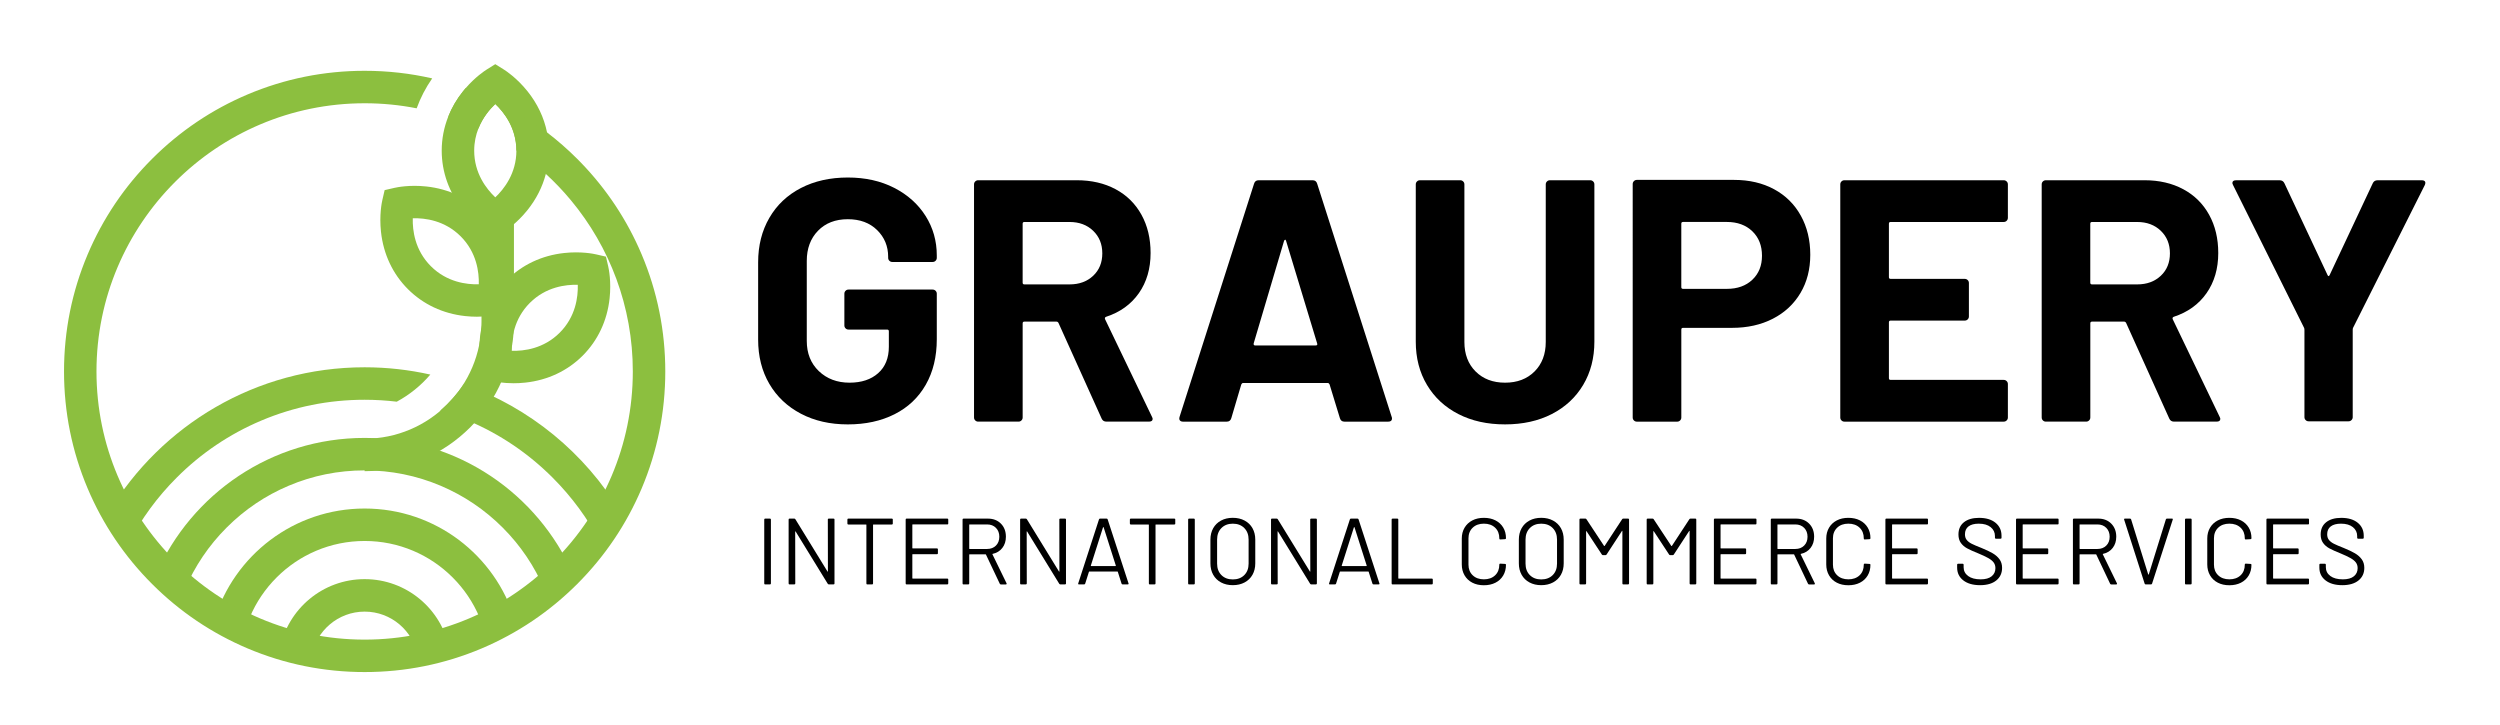 <?xml version="1.0" encoding="utf-8"?>
<!-- Generator: Adobe Illustrator 16.0.0, SVG Export Plug-In . SVG Version: 6.00 Build 0)  -->
<!DOCTYPE svg PUBLIC "-//W3C//DTD SVG 1.1//EN" "http://www.w3.org/Graphics/SVG/1.1/DTD/svg11.dtd">
<svg version="1.1" id="Layer_1" xmlns="http://www.w3.org/2000/svg" xmlns:xlink="http://www.w3.org/1999/xlink" x="0px" y="0px"
	 width="278px" height="80.667px" viewBox="0 0 278 80.667" enable-background="new 0 0 278 80.667" xml:space="preserve">
<g>
	<g>
		<g>
			<g>
				<path fill="#8CBF3F" d="M40.549,64.4c-4.662,0-8.547,3.322-9.419,7.729c1.146,0.346,2.32,0.629,3.516,0.848
					c0.49-2.816,2.95-4.965,5.904-4.965c2.954,0,5.414,2.148,5.903,4.965c1.196-0.219,2.369-0.502,3.516-0.848
					C49.096,67.723,45.21,64.4,40.549,64.4z"/>
			</g>
			<g>
				<path fill="#8CBF3F" d="M40.549,48.696c-10.365,0-19.273,6.231-23.186,15.154c0.9,0.907,1.854,1.762,2.855,2.56
					c0.107-0.285,0.219-0.57,0.337-0.852c1.093-2.584,2.661-4.906,4.651-6.896c1.991-1.992,4.313-3.559,6.897-4.65
					c2.667-1.129,5.509-1.705,8.445-1.705c2.937,0,5.779,0.576,8.445,1.705c2.584,1.093,4.907,2.66,6.897,4.65
					c1.991,1.99,3.558,4.312,4.651,6.896c0.119,0.281,0.231,0.564,0.338,0.852c1.001-0.798,1.955-1.652,2.855-2.56
					C59.822,54.929,50.914,48.696,40.549,48.696z"/>
			</g>
			<g>
				<path fill="#8CBF3F" d="M40.549,56.548c-7.872,0-14.525,5.211-16.702,12.371c1.053,0.629,2.145,1.199,3.271,1.707
					c0.172-0.687,0.397-1.358,0.673-2.012c0.699-1.65,1.702-3.134,2.968-4.4c1.266-1.266,2.75-2.271,4.4-2.969
					c1.692-0.715,3.507-1.088,5.389-1.088c1.882,0,3.697,0.373,5.389,1.088c1.65,0.698,3.134,1.703,4.4,2.969
					c1.267,1.268,2.27,2.75,2.968,4.4c0.276,0.652,0.501,1.325,0.674,2.012c1.126-0.508,2.217-1.078,3.271-1.707
					C55.074,61.759,48.42,56.548,40.549,56.548z"/>
			</g>
			<g>
				<path fill="#8CBF3F" d="M40.549,52.395v-3.61c7.165,0,12.993-5.828,12.993-12.993V22.438h3.609v13.354
					C57.151,44.946,49.703,52.395,40.549,52.395z"/>
			</g>
			<g>
				<path fill="#8CBF3F" d="M44.119,44.667c1.425-0.769,2.69-1.795,3.734-3.015c-2.351-0.528-4.794-0.81-7.305-0.81
					c-12.069,0-22.632,6.449-28.433,16.089c0.672,1.185,1.415,2.321,2.224,3.407c1.388-2.659,3.167-5.086,5.313-7.23
					c2.715-2.716,5.876-4.847,9.394-6.335c3.641-1.54,7.51-2.319,11.501-2.319C41.751,44.455,42.942,44.526,44.119,44.667z"/>
				<path fill="#8CBF3F" d="M51.582,42.726c-0.758,1.081-1.642,2.068-2.629,2.939c1.049,0.312,2.083,0.68,3.098,1.108
					c3.519,1.488,6.679,3.619,9.394,6.335c2.146,2.146,3.926,4.571,5.313,7.23c0.81-1.086,1.552-2.223,2.224-3.407
					C65.04,50.382,58.899,45.307,51.582,42.726z"/>
			</g>
			<path fill="#8CBF3F" d="M60.829,14.724c-0.332-1.646-1.07-3.205-2.18-4.587c-1.178-1.466-2.387-2.259-2.617-2.403l-0.957-0.598
				l-0.957,0.598c-0.212,0.133-1.257,0.818-2.342,2.073c-0.091,0.106-0.183,0.215-0.274,0.33c-0.708,0.879-1.263,1.831-1.658,2.831
				c-0.478,1.205-0.725,2.48-0.725,3.786c0,2.389,0.824,4.677,2.382,6.618c1.178,1.466,2.386,2.258,2.616,2.401l0.957,0.599
				l0.957-0.599c0.229-0.143,1.438-0.935,2.617-2.401c0.983-1.225,1.674-2.589,2.05-4.03c0.22-0.84,0.332-1.707,0.332-2.588
				C61.031,16.066,60.963,15.388,60.829,14.724z M57.422,16.753c0,2.524-1.37,4.268-2.346,5.192
				c-0.976-0.924-2.346-2.668-2.346-5.192c0-0.923,0.184-1.741,0.464-2.453c0.486-1.236,1.263-2.152,1.882-2.738
				c0.973,0.92,2.337,2.656,2.346,5.165V16.753z"/>
			<g>
				<path fill="#8CBF3F" d="M57.117,42.617c-1.197,0-2.04-0.177-2.238-0.223L53.78,42.14l-0.253-1.1
					c-0.061-0.264-0.355-1.679-0.151-3.547c0.27-2.474,1.305-4.675,2.995-6.364c1.689-1.689,3.889-2.725,6.363-2.994
					c1.871-0.205,3.285,0.09,3.549,0.151l1.099,0.253l0.254,1.099c0.061,0.265,0.355,1.679,0.151,3.549
					c-0.27,2.473-1.305,4.673-2.994,6.363s-3.89,2.724-6.363,2.995C57.958,42.597,57.518,42.617,57.117,42.617z M56.909,39.011
					c1.343,0.037,3.545-0.228,5.329-2.013c1.785-1.784,2.05-3.985,2.012-5.329c-1.343-0.037-3.545,0.227-5.33,2.012
					C57.137,35.466,56.872,37.668,56.909,39.011z"/>
			</g>
			<g>
				<path fill="#8CBF3F" d="M53.035,35.219c-0.401,0-0.841-0.021-1.311-0.072c-2.474-0.27-4.673-1.305-6.363-2.995
					s-2.725-3.889-2.994-6.363c-0.204-1.871,0.09-3.285,0.151-3.549l0.254-1.099l1.099-0.253c0.265-0.061,1.679-0.355,3.549-0.151
					c2.474,0.269,4.674,1.304,6.363,2.994c1.689,1.69,2.725,3.89,2.994,6.363c0.204,1.871-0.09,3.285-0.151,3.55l-0.254,1.099
					l-1.099,0.254C55.075,35.041,54.231,35.219,53.035,35.219z M45.901,24.271c-0.038,1.343,0.227,3.545,2.011,5.33
					c1.784,1.784,3.987,2.05,5.33,2.012c0.038-1.343-0.228-3.545-2.012-5.33C49.446,24.498,47.244,24.232,45.901,24.271z"/>
			</g>
			<path fill="#8CBF3F" d="M71.352,28.292c-1.612-3.811-3.89-7.25-6.773-10.229c-0.129-0.134-0.259-0.266-0.391-0.397
				c-1.06-1.061-2.182-2.042-3.358-2.942c-2.23-1.706-4.661-3.12-7.267-4.222c-0.59-0.249-1.185-0.481-1.785-0.695
				c-0.091,0.106-0.183,0.215-0.274,0.33c-0.708,0.879-1.263,1.831-1.658,2.831c1.149,0.377,2.267,0.823,3.348,1.333
				c0.486-1.236,1.263-2.152,1.882-2.738c0.973,0.92,2.337,2.656,2.346,5.165c1.153,0.794,2.248,1.667,3.277,2.614
				c0.997,0.914,1.931,1.896,2.795,2.937c4.292,5.167,6.875,11.8,6.875,19.027c0,16.443-13.377,29.82-29.821,29.82
				c-16.444,0-29.82-13.379-29.82-29.822s13.377-29.821,29.821-29.821c1.979,0,3.913,0.194,5.784,0.562
				c0.42-1.164,0.997-2.278,1.726-3.327c-2.445-0.562-4.956-0.845-7.51-0.845c-4.512,0-8.89,0.884-13.013,2.627
				c-3.981,1.685-7.556,4.095-10.625,7.165c-3.07,3.069-5.479,6.645-7.165,10.626c-1.743,4.122-2.627,8.5-2.627,13.011
				c0,4.513,0.884,8.891,2.627,13.014c1.685,3.98,4.095,7.557,7.165,10.625c3.069,3.07,6.644,5.479,10.625,7.165
				c4.123,1.743,8.5,2.627,13.013,2.627c4.513,0,8.89-0.884,13.013-2.627c3.98-1.687,7.555-4.095,10.625-7.165
				c3.07-3.068,5.48-6.645,7.165-10.625c1.743-4.123,2.627-8.501,2.627-13.014C73.979,36.791,73.095,32.414,71.352,28.292z"/>
		</g>
	</g>
	<g>
		<path d="M89.061,46.005c-1.508-0.793-2.678-1.897-3.509-3.316c-0.831-1.419-1.247-3.062-1.247-4.928v-8.59
			c0-1.866,0.416-3.514,1.247-4.946c0.831-1.432,2-2.538,3.509-3.317c1.509-0.779,3.247-1.169,5.215-1.169
			c1.943,0,3.663,0.383,5.158,1.15c1.496,0.767,2.658,1.809,3.49,3.125c0.831,1.316,1.246,2.78,1.246,4.39v0.269
			c0,0.128-0.045,0.236-0.134,0.325c-0.09,0.09-0.199,0.134-0.326,0.134h-4.487c-0.128,0-0.236-0.044-0.326-0.134
			c-0.09-0.089-0.134-0.197-0.134-0.325v-0.115c0-1.176-0.41-2.167-1.227-2.972c-0.819-0.806-1.905-1.209-3.26-1.209
			c-1.38,0-2.486,0.429-3.316,1.285c-0.832,0.856-1.247,1.976-1.247,3.355v8.896c0,1.381,0.447,2.5,1.342,3.356
			c0.895,0.855,2.033,1.285,3.413,1.285c1.329,0,2.391-0.352,3.183-1.057c0.792-0.702,1.189-1.68,1.189-2.934V36.84
			c0-0.128-0.064-0.192-0.192-0.192h-4.294c-0.128,0-0.237-0.044-0.326-0.134c-0.09-0.09-0.134-0.198-0.134-0.326V32.66
			c0-0.128,0.044-0.236,0.134-0.326c0.089-0.089,0.198-0.134,0.326-0.134h9.357c0.127,0,0.236,0.045,0.326,0.134
			c0.089,0.09,0.134,0.198,0.134,0.326v5.062c0,1.944-0.409,3.631-1.227,5.062c-0.818,1.432-1.975,2.523-3.471,3.278
			c-1.495,0.754-3.228,1.131-5.196,1.131C92.307,47.194,90.569,46.798,89.061,46.005z"/>
		<path d="M122.5,46.542l-4.793-10.624c-0.051-0.102-0.128-0.154-0.23-0.154h-3.566c-0.128,0-0.192,0.064-0.192,0.193v10.467
			c0,0.13-0.045,0.238-0.134,0.326c-0.089,0.09-0.198,0.135-0.326,0.135h-4.487c-0.128,0-0.236-0.045-0.326-0.135
			c-0.089-0.088-0.134-0.196-0.134-0.326V20.504c0-0.127,0.044-0.237,0.134-0.327c0.09-0.088,0.198-0.134,0.326-0.134h10.968
			c1.635,0,3.073,0.333,4.314,0.998c1.24,0.665,2.198,1.611,2.876,2.837c0.677,1.227,1.016,2.646,1.016,4.257
			c0,1.738-0.435,3.227-1.304,4.467c-0.87,1.24-2.084,2.115-3.643,2.626c-0.128,0.051-0.167,0.141-0.115,0.269l5.215,10.853
			c0.051,0.103,0.077,0.179,0.077,0.229c0,0.205-0.141,0.307-0.422,0.307h-4.717C122.78,46.887,122.602,46.772,122.5,46.542z
			 M113.718,24.875v6.558c0,0.128,0.064,0.192,0.192,0.192h5.023c1.074,0,1.949-0.319,2.627-0.958
			c0.677-0.639,1.016-1.47,1.016-2.492c0-1.022-0.339-1.86-1.016-2.512c-0.678-0.652-1.553-0.978-2.627-0.978h-5.023
			C113.782,24.684,113.718,24.748,113.718,24.875z"/>
		<path d="M148.997,46.503l-1.149-3.758c-0.053-0.102-0.115-0.154-0.191-0.154h-9.433c-0.077,0-0.141,0.054-0.192,0.154
			l-1.112,3.758c-0.077,0.256-0.243,0.384-0.499,0.384h-4.87c-0.153,0-0.269-0.044-0.345-0.134c-0.077-0.09-0.09-0.225-0.038-0.402
			l8.283-25.923c0.077-0.255,0.243-0.384,0.499-0.384h6.021c0.254,0,0.422,0.129,0.498,0.384l8.283,25.923
			c0.023,0.051,0.038,0.113,0.038,0.191c0,0.229-0.142,0.345-0.422,0.345h-4.871C149.24,46.887,149.074,46.759,148.997,46.503z
			 M139.564,38.413h6.75c0.152,0,0.203-0.077,0.152-0.23l-3.451-11.389c-0.026-0.102-0.064-0.147-0.115-0.134
			c-0.051,0.013-0.09,0.057-0.115,0.134l-3.375,11.389C139.385,38.335,139.436,38.413,139.564,38.413z"/>
		<path d="M162.168,46.042c-1.495-0.768-2.658-1.847-3.488-3.24c-0.832-1.393-1.246-2.996-1.246-4.811V20.504
			c0-0.127,0.045-0.237,0.135-0.327c0.089-0.088,0.197-0.134,0.326-0.134h4.484c0.129,0,0.236,0.046,0.326,0.134
			c0.089,0.09,0.135,0.199,0.135,0.327v17.524c0,1.355,0.415,2.449,1.246,3.279s1.923,1.247,3.278,1.247
			c1.354,0,2.448-0.417,3.278-1.247s1.246-1.924,1.246-3.279V20.504c0-0.127,0.045-0.237,0.135-0.327
			c0.09-0.088,0.197-0.134,0.326-0.134h4.486c0.127,0,0.234,0.046,0.326,0.134c0.089,0.09,0.134,0.199,0.134,0.327V37.99
			c0,1.815-0.416,3.419-1.246,4.812c-0.831,1.394-1.995,2.473-3.489,3.24c-1.496,0.767-3.229,1.15-5.196,1.15
			C165.396,47.194,163.665,46.811,162.168,46.042z"/>
		<path d="M197.275,21.041c1.279,0.689,2.27,1.667,2.973,2.934c0.703,1.265,1.055,2.716,1.055,4.352c0,1.611-0.363,3.03-1.093,4.257
			s-1.751,2.18-3.067,2.857c-1.316,0.678-2.832,1.016-4.543,1.016h-5.445c-0.129,0-0.192,0.064-0.192,0.191v9.779
			c0,0.129-0.045,0.236-0.134,0.326c-0.09,0.09-0.198,0.134-0.326,0.134h-4.486c-0.129,0-0.236-0.044-0.326-0.134
			s-0.135-0.197-0.135-0.326V20.466c0-0.127,0.045-0.236,0.135-0.326c0.09-0.089,0.197-0.135,0.326-0.135h10.813
			C194.516,20.005,195.998,20.351,197.275,21.041z M194.861,31.107c0.715-0.678,1.072-1.566,1.072-2.666
			c0-1.125-0.357-2.032-1.072-2.723c-0.717-0.69-1.663-1.036-2.838-1.036h-4.871c-0.127,0-0.191,0.064-0.191,0.191v7.057
			c0,0.128,0.064,0.191,0.191,0.191h4.871C193.198,32.123,194.145,31.785,194.861,31.107z"/>
		<path d="M223.141,24.55c-0.09,0.09-0.197,0.134-0.326,0.134h-12.578c-0.127,0-0.19,0.064-0.19,0.191v5.945
			c0,0.128,0.063,0.191,0.19,0.191h8.244c0.129,0,0.236,0.045,0.326,0.134c0.09,0.09,0.135,0.198,0.135,0.325v3.721
			c0,0.128-0.045,0.236-0.135,0.326c-0.09,0.09-0.197,0.134-0.326,0.134h-8.244c-0.127,0-0.19,0.064-0.19,0.191v6.212
			c0,0.129,0.063,0.191,0.19,0.191h12.578c0.129,0,0.236,0.045,0.326,0.135c0.09,0.091,0.135,0.197,0.135,0.326v3.719
			c0,0.13-0.045,0.238-0.135,0.326c-0.09,0.09-0.197,0.135-0.326,0.135h-17.717c-0.127,0-0.236-0.045-0.326-0.135
			c-0.09-0.088-0.133-0.196-0.133-0.326V20.504c0-0.127,0.043-0.237,0.133-0.327c0.09-0.088,0.199-0.134,0.326-0.134h17.717
			c0.129,0,0.236,0.046,0.326,0.134c0.09,0.09,0.135,0.199,0.135,0.327v3.72C223.275,24.352,223.23,24.461,223.141,24.55z"/>
		<path d="M241.221,46.542l-4.793-10.624c-0.053-0.102-0.128-0.154-0.229-0.154h-3.566c-0.128,0-0.19,0.064-0.19,0.193v10.467
			c0,0.13-0.045,0.238-0.135,0.326c-0.09,0.09-0.199,0.135-0.326,0.135h-4.486c-0.128,0-0.235-0.045-0.326-0.135
			c-0.09-0.088-0.134-0.196-0.134-0.326V20.504c0-0.127,0.044-0.237,0.134-0.327c0.091-0.088,0.198-0.134,0.326-0.134h10.968
			c1.636,0,3.073,0.333,4.313,0.998s2.199,1.611,2.875,2.837c0.679,1.227,1.018,2.646,1.018,4.257c0,1.738-0.436,3.227-1.304,4.467
			c-0.869,1.24-2.084,2.115-3.644,2.626c-0.128,0.051-0.166,0.141-0.115,0.269l5.217,10.853c0.05,0.103,0.076,0.179,0.076,0.229
			c0,0.205-0.143,0.307-0.422,0.307h-4.718C241.502,46.887,241.323,46.772,241.221,46.542z M232.439,24.875v6.558
			c0,0.128,0.063,0.192,0.191,0.192h5.023c1.074,0,1.949-0.319,2.627-0.958s1.016-1.47,1.016-2.492c0-1.022-0.338-1.86-1.016-2.512
			c-0.678-0.652-1.553-0.978-2.627-0.978h-5.023C232.503,24.684,232.439,24.748,232.439,24.875z"/>
		<path d="M256.389,46.714c-0.09-0.09-0.135-0.197-0.135-0.325v-9.702c0-0.103-0.014-0.179-0.039-0.23l-7.898-15.875
			c-0.051-0.103-0.076-0.179-0.076-0.23c0-0.204,0.14-0.307,0.421-0.307h4.832c0.256,0,0.435,0.115,0.538,0.345l4.793,10.201
			c0.076,0.153,0.152,0.153,0.229,0l4.793-10.201c0.104-0.23,0.281-0.345,0.537-0.345h4.908c0.18,0,0.301,0.046,0.363,0.134
			c0.064,0.09,0.06,0.225-0.019,0.403l-7.977,15.875c-0.025,0.051-0.037,0.127-0.037,0.23v9.702c0,0.128-0.046,0.235-0.136,0.325
			s-0.198,0.135-0.325,0.135h-4.449C256.585,46.849,256.479,46.804,256.389,46.714z"/>
	</g>
</g>
<g>
	<path d="M84.984,64.882v-7.11c0-0.069,0.035-0.104,0.104-0.104h0.533c0.07,0,0.104,0.035,0.104,0.104v7.11
		c0,0.069-0.035,0.104-0.104,0.104h-0.533C85.019,64.987,84.984,64.952,84.984,64.882z"/>
	<path d="M92.157,57.667h0.533c0.07,0,0.105,0.035,0.105,0.104v7.11c0,0.069-0.035,0.104-0.105,0.104h-0.522
		c-0.049,0-0.091-0.024-0.125-0.073l-3.566-5.804c-0.007-0.021-0.018-0.029-0.031-0.025c-0.014,0.003-0.021,0.016-0.021,0.036
		l0.01,5.762c0,0.069-0.035,0.104-0.104,0.104h-0.533c-0.07,0-0.104-0.035-0.104-0.104v-7.11c0-0.069,0.035-0.104,0.104-0.104h0.523
		c0.049,0,0.09,0.024,0.125,0.073l3.565,5.803c0.007,0.021,0.018,0.03,0.032,0.026c0.014-0.003,0.021-0.016,0.021-0.036l-0.01-5.762
		C92.052,57.703,92.087,57.667,92.157,57.667z"/>
	<path d="M99.278,57.772v0.449c0,0.07-0.035,0.104-0.104,0.104h-2.049c-0.028,0-0.042,0.015-0.042,0.042v6.515
		c0,0.069-0.035,0.104-0.104,0.104h-0.533c-0.07,0-0.104-0.035-0.104-0.104v-6.515c0-0.027-0.014-0.042-0.042-0.042h-1.966
		c-0.07,0-0.104-0.034-0.104-0.104v-0.449c0-0.069,0.035-0.104,0.104-0.104h4.841C99.243,57.667,99.278,57.703,99.278,57.772z"/>
	<path d="M105.342,58.316h-3.848c-0.028,0-0.042,0.014-0.042,0.041v2.583c0,0.028,0.014,0.042,0.042,0.042h2.698
		c0.07,0,0.104,0.035,0.104,0.104v0.439c0,0.069-0.035,0.104-0.104,0.104h-2.698c-0.028,0-0.042,0.014-0.042,0.042v2.624
		c0,0.028,0.014,0.042,0.042,0.042h3.848c0.069,0,0.104,0.035,0.104,0.104v0.439c0,0.069-0.035,0.104-0.104,0.104h-4.528
		c-0.07,0-0.104-0.035-0.104-0.104v-7.11c0-0.069,0.035-0.104,0.104-0.104h4.528c0.069,0,0.104,0.035,0.104,0.104v0.439
		C105.447,58.281,105.412,58.316,105.342,58.316z"/>
	<path d="M111.177,64.914l-1.537-3.241c-0.007-0.021-0.021-0.031-0.042-0.031h-1.778c-0.028,0-0.042,0.014-0.042,0.041v3.2
		c0,0.069-0.035,0.104-0.104,0.104h-0.533c-0.07,0-0.104-0.035-0.104-0.104v-7.11c0-0.069,0.035-0.104,0.104-0.104h2.708
		c0.599,0,1.083,0.187,1.453,0.56s0.554,0.858,0.554,1.458c0,0.488-0.132,0.903-0.397,1.244c-0.265,0.342-0.624,0.562-1.077,0.659
		c-0.028,0.014-0.035,0.031-0.021,0.053l1.568,3.221c0.007,0.014,0.011,0.031,0.011,0.052c0,0.049-0.028,0.073-0.084,0.073h-0.554
		C111.24,64.987,111.198,64.962,111.177,64.914z M107.778,58.357v2.646c0,0.028,0.014,0.042,0.042,0.042h1.945
		c0.404,0,0.732-0.125,0.983-0.376s0.376-0.579,0.376-0.983s-0.125-0.733-0.376-0.988c-0.251-0.254-0.579-0.381-0.983-0.381h-1.945
		C107.792,58.316,107.778,58.33,107.778,58.357z"/>
	<path d="M117.9,57.667h0.533c0.07,0,0.105,0.035,0.105,0.104v7.11c0,0.069-0.035,0.104-0.105,0.104h-0.522
		c-0.049,0-0.091-0.024-0.125-0.073l-3.566-5.804c-0.007-0.021-0.018-0.029-0.031-0.025c-0.014,0.003-0.021,0.016-0.021,0.036
		l0.01,5.762c0,0.069-0.035,0.104-0.104,0.104h-0.533c-0.07,0-0.104-0.035-0.104-0.104v-7.11c0-0.069,0.035-0.104,0.104-0.104h0.523
		c0.049,0,0.09,0.024,0.125,0.073l3.565,5.803c0.007,0.021,0.018,0.03,0.032,0.026c0.014-0.003,0.021-0.016,0.021-0.036l-0.01-5.762
		C117.796,57.703,117.831,57.667,117.9,57.667z"/>
	<path d="M124.718,64.903l-0.418-1.317c-0.007-0.021-0.021-0.031-0.042-0.031h-3.126c-0.021,0-0.035,0.011-0.042,0.031l-0.418,1.317
		c-0.021,0.057-0.063,0.084-0.125,0.084h-0.565c-0.077,0-0.104-0.038-0.083-0.115l2.311-7.121c0.021-0.056,0.062-0.083,0.125-0.083
		h0.711c0.062,0,0.104,0.027,0.125,0.083l2.321,7.121l0.01,0.042c0,0.049-0.031,0.073-0.094,0.073h-0.565
		C124.781,64.987,124.739,64.959,124.718,64.903z M121.304,62.932c0.011,0.011,0.022,0.016,0.037,0.016h2.698
		c0.014,0,0.026-0.005,0.037-0.016c0.011-0.011,0.012-0.022,0.005-0.036l-1.359-4.267c-0.007-0.014-0.018-0.021-0.031-0.021
		c-0.014,0-0.024,0.008-0.032,0.021l-1.359,4.267C121.292,62.91,121.294,62.921,121.304,62.932z"/>
	<path d="M130.689,57.772v0.449c0,0.07-0.035,0.104-0.104,0.104h-2.049c-0.028,0-0.042,0.015-0.042,0.042v6.515
		c0,0.069-0.035,0.104-0.104,0.104h-0.533c-0.07,0-0.104-0.035-0.104-0.104v-6.515c0-0.027-0.014-0.042-0.042-0.042h-1.966
		c-0.07,0-0.104-0.034-0.104-0.104v-0.449c0-0.069,0.035-0.104,0.104-0.104h4.841C130.654,57.667,130.689,57.703,130.689,57.772z"/>
	<path d="M132.121,64.882v-7.11c0-0.069,0.035-0.104,0.104-0.104h0.533c0.07,0,0.104,0.035,0.104,0.104v7.11
		c0,0.069-0.035,0.104-0.104,0.104h-0.533C132.156,64.987,132.121,64.952,132.121,64.882z"/>
	<path d="M135.781,64.767c-0.376-0.202-0.667-0.486-0.873-0.853c-0.206-0.365-0.309-0.789-0.309-1.27v-2.636
		c0-0.48,0.103-0.904,0.309-1.271c0.206-0.365,0.497-0.649,0.873-0.852s0.812-0.304,1.307-0.304c0.495,0,0.932,0.102,1.312,0.304
		s0.673,0.486,0.878,0.852c0.206,0.366,0.309,0.79,0.309,1.271v2.636c0,0.48-0.104,0.904-0.309,1.27
		c-0.206,0.366-0.499,0.65-0.878,0.853s-0.817,0.304-1.312,0.304C136.593,65.071,136.158,64.969,135.781,64.767z M138.364,63.952
		c0.321-0.32,0.481-0.746,0.481-1.275V60c0-0.53-0.16-0.957-0.481-1.281s-0.746-0.486-1.275-0.486c-0.523,0-0.945,0.162-1.266,0.486
		c-0.32,0.324-0.481,0.751-0.481,1.281v2.677c0,0.529,0.161,0.955,0.481,1.275c0.321,0.32,0.743,0.481,1.266,0.481
		C137.618,64.433,138.043,64.272,138.364,63.952z"/>
	<path d="M145.8,57.667h0.533c0.068,0,0.104,0.035,0.104,0.104v7.11c0,0.069-0.035,0.104-0.104,0.104h-0.523
		c-0.049,0-0.092-0.024-0.125-0.073l-3.566-5.804c-0.008-0.021-0.018-0.029-0.031-0.025c-0.014,0.003-0.021,0.016-0.021,0.036
		l0.012,5.762c0,0.069-0.035,0.104-0.105,0.104h-0.533c-0.07,0-0.104-0.035-0.104-0.104v-7.11c0-0.069,0.034-0.104,0.104-0.104
		h0.523c0.049,0,0.09,0.024,0.125,0.073l3.566,5.803c0.006,0.021,0.016,0.03,0.031,0.026c0.014-0.003,0.02-0.016,0.02-0.036
		l-0.01-5.762C145.694,57.703,145.729,57.667,145.8,57.667z"/>
	<path d="M152.617,64.903l-0.419-1.317c-0.007-0.021-0.021-0.031-0.042-0.031h-3.126c-0.021,0-0.035,0.011-0.042,0.031l-0.418,1.317
		c-0.021,0.057-0.062,0.084-0.126,0.084h-0.564c-0.077,0-0.104-0.038-0.084-0.115l2.312-7.121c0.021-0.056,0.062-0.083,0.125-0.083
		h0.711c0.063,0,0.104,0.027,0.126,0.083l2.321,7.121l0.011,0.042c0,0.049-0.031,0.073-0.095,0.073h-0.564
		C152.68,64.987,152.638,64.959,152.617,64.903z M149.203,62.932c0.01,0.011,0.022,0.016,0.036,0.016h2.698
		c0.014,0,0.025-0.005,0.036-0.016s0.012-0.022,0.005-0.036l-1.359-4.267c-0.007-0.014-0.017-0.021-0.031-0.021
		c-0.014,0-0.024,0.008-0.031,0.021l-1.359,4.267C149.19,62.91,149.192,62.921,149.203,62.932z"/>
	<path d="M154.75,64.882v-7.11c0-0.069,0.034-0.104,0.104-0.104h0.533c0.069,0,0.104,0.035,0.104,0.104v6.524
		c0,0.028,0.014,0.042,0.042,0.042h3.69c0.07,0,0.104,0.035,0.104,0.104v0.439c0,0.069-0.034,0.104-0.104,0.104h-4.37
		C154.784,64.987,154.75,64.952,154.75,64.882z"/>
	<path d="M163.721,64.793c-0.369-0.191-0.657-0.464-0.862-0.815c-0.206-0.353-0.309-0.759-0.309-1.219v-2.875
		c0-0.453,0.103-0.854,0.309-1.203c0.205-0.348,0.493-0.618,0.862-0.81c0.369-0.192,0.798-0.288,1.286-0.288
		s0.917,0.094,1.286,0.282s0.657,0.453,0.863,0.795c0.205,0.342,0.308,0.735,0.308,1.182c0,0.035-0.01,0.062-0.031,0.084
		c-0.021,0.021-0.045,0.031-0.073,0.031l-0.533,0.031c-0.069,0-0.104-0.031-0.104-0.095v-0.031c0-0.494-0.156-0.89-0.471-1.187
		c-0.313-0.296-0.729-0.444-1.244-0.444s-0.931,0.15-1.244,0.449c-0.313,0.3-0.471,0.694-0.471,1.182v2.928
		c0,0.488,0.157,0.883,0.471,1.182c0.313,0.3,0.729,0.45,1.244,0.45s0.931-0.148,1.244-0.444c0.314-0.297,0.471-0.692,0.471-1.188
		V62.77c0-0.062,0.035-0.094,0.104-0.094l0.533,0.031c0.07,0,0.104,0.031,0.104,0.094c0,0.453-0.103,0.853-0.308,1.197
		c-0.206,0.345-0.494,0.612-0.863,0.8c-0.369,0.188-0.798,0.282-1.286,0.282S164.09,64.985,163.721,64.793z"/>
	<path d="M170.078,64.767c-0.377-0.202-0.668-0.486-0.873-0.853c-0.206-0.365-0.309-0.789-0.309-1.27v-2.636
		c0-0.48,0.103-0.904,0.309-1.271c0.205-0.365,0.496-0.649,0.873-0.852c0.376-0.202,0.812-0.304,1.307-0.304
		s0.933,0.102,1.312,0.304s0.673,0.486,0.879,0.852c0.205,0.366,0.308,0.79,0.308,1.271v2.636c0,0.48-0.103,0.904-0.308,1.27
		c-0.206,0.366-0.499,0.65-0.879,0.853s-0.817,0.304-1.312,0.304S170.454,64.969,170.078,64.767z M172.661,63.952
		c0.32-0.32,0.48-0.746,0.48-1.275V60c0-0.53-0.16-0.957-0.48-1.281c-0.321-0.324-0.746-0.486-1.276-0.486
		c-0.522,0-0.944,0.162-1.265,0.486c-0.321,0.324-0.481,0.751-0.481,1.281v2.677c0,0.529,0.16,0.955,0.481,1.275
		c0.32,0.32,0.742,0.481,1.265,0.481C171.915,64.433,172.34,64.272,172.661,63.952z"/>
	<path d="M180.503,57.667h0.544c0.069,0,0.104,0.035,0.104,0.104v7.11c0,0.069-0.035,0.104-0.104,0.104h-0.533
		c-0.07,0-0.104-0.035-0.104-0.104v-5.813c0-0.021-0.007-0.035-0.021-0.042c-0.014-0.007-0.024,0-0.031,0.021l-1.704,2.614
		c-0.035,0.049-0.077,0.073-0.126,0.073h-0.271c-0.049,0-0.091-0.021-0.125-0.062l-1.705-2.594
		c-0.007-0.021-0.018-0.027-0.031-0.021s-0.021,0.021-0.021,0.042v5.782c0,0.069-0.035,0.104-0.104,0.104h-0.533
		c-0.07,0-0.104-0.035-0.104-0.104v-7.11c0-0.069,0.034-0.104,0.104-0.104h0.543c0.056,0,0.098,0.021,0.126,0.062l1.966,2.98
		c0.007,0.007,0.018,0.01,0.031,0.01s0.024-0.003,0.031-0.01l1.945-2.97C180.412,57.692,180.454,57.667,180.503,57.667z"/>
	<path d="M187.979,57.667h0.544c0.069,0,0.104,0.035,0.104,0.104v7.11c0,0.069-0.035,0.104-0.104,0.104h-0.533
		c-0.07,0-0.104-0.035-0.104-0.104v-5.813c0-0.021-0.007-0.035-0.021-0.042c-0.014-0.007-0.024,0-0.031,0.021l-1.704,2.614
		c-0.035,0.049-0.077,0.073-0.126,0.073h-0.271c-0.049,0-0.091-0.021-0.125-0.062l-1.705-2.594
		c-0.007-0.021-0.018-0.027-0.031-0.021s-0.021,0.021-0.021,0.042v5.782c0,0.069-0.035,0.104-0.104,0.104h-0.533
		c-0.07,0-0.104-0.035-0.104-0.104v-7.11c0-0.069,0.034-0.104,0.104-0.104h0.543c0.056,0,0.098,0.021,0.126,0.062l1.966,2.98
		c0.007,0.007,0.018,0.01,0.031,0.01s0.024-0.003,0.031-0.01l1.945-2.97C187.889,57.692,187.931,57.667,187.979,57.667z"/>
	<path d="M195.216,58.316h-3.848c-0.028,0-0.042,0.014-0.042,0.041v2.583c0,0.028,0.014,0.042,0.042,0.042h2.697
		c0.069,0,0.104,0.035,0.104,0.104v0.439c0,0.069-0.035,0.104-0.104,0.104h-2.697c-0.028,0-0.042,0.014-0.042,0.042v2.624
		c0,0.028,0.014,0.042,0.042,0.042h3.848c0.069,0,0.104,0.035,0.104,0.104v0.439c0,0.069-0.035,0.104-0.104,0.104h-4.527
		c-0.07,0-0.104-0.035-0.104-0.104v-7.11c0-0.069,0.034-0.104,0.104-0.104h4.527c0.069,0,0.104,0.035,0.104,0.104v0.439
		C195.32,58.281,195.285,58.316,195.216,58.316z"/>
	<path d="M201.051,64.914l-1.537-3.241c-0.008-0.021-0.021-0.031-0.042-0.031h-1.777c-0.028,0-0.042,0.014-0.042,0.041v3.2
		c0,0.069-0.035,0.104-0.104,0.104h-0.533c-0.07,0-0.104-0.035-0.104-0.104v-7.11c0-0.069,0.034-0.104,0.104-0.104h2.708
		c0.6,0,1.084,0.187,1.453,0.56s0.555,0.858,0.555,1.458c0,0.488-0.133,0.903-0.397,1.244c-0.266,0.342-0.624,0.562-1.077,0.659
		c-0.028,0.014-0.035,0.031-0.021,0.053l1.569,3.221c0.007,0.014,0.01,0.031,0.01,0.052c0,0.049-0.027,0.073-0.083,0.073h-0.555
		C201.113,64.987,201.071,64.962,201.051,64.914z M197.652,58.357v2.646c0,0.028,0.014,0.042,0.042,0.042h1.944
		c0.404,0,0.732-0.125,0.983-0.376s0.376-0.579,0.376-0.983s-0.125-0.733-0.376-0.988c-0.251-0.254-0.579-0.381-0.983-0.381h-1.944
		C197.666,58.316,197.652,58.33,197.652,58.357z"/>
	<path d="M204.25,64.793c-0.369-0.191-0.657-0.464-0.862-0.815c-0.206-0.353-0.309-0.759-0.309-1.219v-2.875
		c0-0.453,0.103-0.854,0.309-1.203c0.205-0.348,0.493-0.618,0.862-0.81c0.369-0.192,0.798-0.288,1.286-0.288
		s0.917,0.094,1.286,0.282s0.657,0.453,0.863,0.795c0.205,0.342,0.308,0.735,0.308,1.182c0,0.035-0.01,0.062-0.031,0.084
		c-0.021,0.021-0.045,0.031-0.073,0.031l-0.533,0.031c-0.069,0-0.104-0.031-0.104-0.095v-0.031c0-0.494-0.156-0.89-0.471-1.187
		c-0.313-0.296-0.729-0.444-1.244-0.444s-0.931,0.15-1.244,0.449c-0.313,0.3-0.471,0.694-0.471,1.182v2.928
		c0,0.488,0.157,0.883,0.471,1.182c0.313,0.3,0.729,0.45,1.244,0.45s0.931-0.148,1.244-0.444c0.314-0.297,0.471-0.692,0.471-1.188
		V62.77c0-0.062,0.035-0.094,0.104-0.094l0.533,0.031c0.07,0,0.104,0.031,0.104,0.094c0,0.453-0.103,0.853-0.308,1.197
		c-0.206,0.345-0.494,0.612-0.863,0.8c-0.369,0.188-0.798,0.282-1.286,0.282S204.619,64.985,204.25,64.793z"/>
	<path d="M214.288,58.316h-3.848c-0.028,0-0.042,0.014-0.042,0.041v2.583c0,0.028,0.014,0.042,0.042,0.042h2.697
		c0.069,0,0.104,0.035,0.104,0.104v0.439c0,0.069-0.035,0.104-0.104,0.104h-2.697c-0.028,0-0.042,0.014-0.042,0.042v2.624
		c0,0.028,0.014,0.042,0.042,0.042h3.848c0.069,0,0.104,0.035,0.104,0.104v0.439c0,0.069-0.035,0.104-0.104,0.104h-4.527
		c-0.07,0-0.104-0.035-0.104-0.104v-7.11c0-0.069,0.034-0.104,0.104-0.104h4.527c0.069,0,0.104,0.035,0.104,0.104v0.439
		C214.393,58.281,214.357,58.316,214.288,58.316z"/>
	<path d="M218.319,64.538c-0.456-0.355-0.685-0.83-0.685-1.423v-0.324c0-0.069,0.034-0.104,0.104-0.104h0.513
		c0.069,0,0.104,0.035,0.104,0.104v0.283c0,0.404,0.167,0.729,0.502,0.978c0.334,0.247,0.798,0.371,1.391,0.371
		c0.536,0,0.944-0.113,1.223-0.34c0.279-0.227,0.419-0.528,0.419-0.904c0-0.244-0.064-0.453-0.193-0.628
		c-0.13-0.174-0.328-0.338-0.597-0.491s-0.646-0.331-1.134-0.533c-0.523-0.209-0.93-0.393-1.219-0.549
		c-0.289-0.157-0.522-0.359-0.7-0.606c-0.178-0.248-0.267-0.56-0.267-0.937c0-0.585,0.203-1.04,0.611-1.364s0.968-0.486,1.679-0.486
		c0.773,0,1.384,0.182,1.829,0.544c0.446,0.362,0.67,0.844,0.67,1.443V59.8c0,0.07-0.035,0.104-0.104,0.104h-0.523
		c-0.069,0-0.104-0.034-0.104-0.104v-0.188c0-0.404-0.158-0.735-0.476-0.993s-0.758-0.387-1.322-0.387
		c-0.495,0-0.875,0.102-1.141,0.303c-0.265,0.203-0.396,0.495-0.396,0.879c0,0.251,0.063,0.458,0.193,0.622
		c0.129,0.164,0.313,0.307,0.554,0.429s0.611,0.28,1.113,0.476c0.509,0.209,0.919,0.404,1.229,0.586
		c0.31,0.182,0.561,0.402,0.753,0.664c0.191,0.261,0.287,0.58,0.287,0.956c0,0.586-0.216,1.053-0.648,1.401
		s-1.031,0.523-1.799,0.523C219.398,65.071,218.776,64.893,218.319,64.538z"/>
	<path d="M228.812,58.316h-3.848c-0.028,0-0.042,0.014-0.042,0.041v2.583c0,0.028,0.014,0.042,0.042,0.042h2.697
		c0.069,0,0.104,0.035,0.104,0.104v0.439c0,0.069-0.035,0.104-0.104,0.104h-2.697c-0.028,0-0.042,0.014-0.042,0.042v2.624
		c0,0.028,0.014,0.042,0.042,0.042h3.848c0.069,0,0.104,0.035,0.104,0.104v0.439c0,0.069-0.035,0.104-0.104,0.104h-4.527
		c-0.07,0-0.104-0.035-0.104-0.104v-7.11c0-0.069,0.034-0.104,0.104-0.104h4.527c0.069,0,0.104,0.035,0.104,0.104v0.439
		C228.917,58.281,228.882,58.316,228.812,58.316z"/>
	<path d="M234.647,64.914l-1.537-3.241c-0.008-0.021-0.021-0.031-0.042-0.031h-1.777c-0.028,0-0.042,0.014-0.042,0.041v3.2
		c0,0.069-0.035,0.104-0.104,0.104h-0.533c-0.07,0-0.104-0.035-0.104-0.104v-7.11c0-0.069,0.034-0.104,0.104-0.104h2.708
		c0.6,0,1.084,0.187,1.453,0.56s0.555,0.858,0.555,1.458c0,0.488-0.133,0.903-0.397,1.244c-0.266,0.342-0.624,0.562-1.077,0.659
		c-0.028,0.014-0.035,0.031-0.021,0.053l1.569,3.221c0.007,0.014,0.01,0.031,0.01,0.052c0,0.049-0.027,0.073-0.083,0.073h-0.555
		C234.71,64.987,234.668,64.962,234.647,64.914z M231.249,58.357v2.646c0,0.028,0.014,0.042,0.042,0.042h1.944
		c0.404,0,0.732-0.125,0.983-0.376s0.376-0.579,0.376-0.983s-0.125-0.733-0.376-0.988c-0.251-0.254-0.579-0.381-0.983-0.381h-1.944
		C231.263,58.316,231.249,58.33,231.249,58.357z"/>
	<path d="M238.485,64.903l-2.28-7.12l-0.01-0.042c0-0.049,0.031-0.073,0.094-0.073h0.564c0.063,0,0.104,0.027,0.126,0.083
		l1.903,6.128c0.007,0.014,0.017,0.021,0.031,0.021c0.014,0,0.024-0.007,0.031-0.021l1.903-6.128
		c0.021-0.056,0.062-0.083,0.125-0.083h0.555c0.076,0,0.104,0.038,0.083,0.115l-2.3,7.12c-0.021,0.057-0.063,0.084-0.126,0.084
		h-0.575C238.548,64.987,238.506,64.959,238.485,64.903z"/>
	<path d="M242.971,64.882v-7.11c0-0.069,0.034-0.104,0.104-0.104h0.533c0.069,0,0.104,0.035,0.104,0.104v7.11
		c0,0.069-0.035,0.104-0.104,0.104h-0.533C243.005,64.987,242.971,64.952,242.971,64.882z"/>
	<path d="M246.619,64.793c-0.369-0.191-0.657-0.464-0.862-0.815c-0.206-0.353-0.309-0.759-0.309-1.219v-2.875
		c0-0.453,0.103-0.854,0.309-1.203c0.205-0.348,0.493-0.618,0.862-0.81c0.369-0.192,0.798-0.288,1.286-0.288
		s0.917,0.094,1.286,0.282s0.657,0.453,0.863,0.795c0.205,0.342,0.308,0.735,0.308,1.182c0,0.035-0.01,0.062-0.031,0.084
		c-0.021,0.021-0.045,0.031-0.073,0.031l-0.533,0.031c-0.069,0-0.104-0.031-0.104-0.095v-0.031c0-0.494-0.156-0.89-0.471-1.187
		c-0.313-0.296-0.729-0.444-1.244-0.444s-0.931,0.15-1.244,0.449c-0.313,0.3-0.471,0.694-0.471,1.182v2.928
		c0,0.488,0.157,0.883,0.471,1.182c0.313,0.3,0.729,0.45,1.244,0.45s0.931-0.148,1.244-0.444c0.314-0.297,0.471-0.692,0.471-1.188
		V62.77c0-0.062,0.035-0.094,0.104-0.094l0.533,0.031c0.07,0,0.104,0.031,0.104,0.094c0,0.453-0.103,0.853-0.308,1.197
		c-0.206,0.345-0.494,0.612-0.863,0.8c-0.369,0.188-0.798,0.282-1.286,0.282S246.988,64.985,246.619,64.793z"/>
	<path d="M256.658,58.316h-3.848c-0.028,0-0.042,0.014-0.042,0.041v2.583c0,0.028,0.014,0.042,0.042,0.042h2.697
		c0.069,0,0.104,0.035,0.104,0.104v0.439c0,0.069-0.035,0.104-0.104,0.104h-2.697c-0.028,0-0.042,0.014-0.042,0.042v2.624
		c0,0.028,0.014,0.042,0.042,0.042h3.848c0.069,0,0.104,0.035,0.104,0.104v0.439c0,0.069-0.035,0.104-0.104,0.104h-4.527
		c-0.07,0-0.104-0.035-0.104-0.104v-7.11c0-0.069,0.034-0.104,0.104-0.104h4.527c0.069,0,0.104,0.035,0.104,0.104v0.439
		C256.763,58.281,256.728,58.316,256.658,58.316z"/>
	<path d="M258.598,64.538c-0.456-0.355-0.685-0.83-0.685-1.423v-0.324c0-0.069,0.034-0.104,0.104-0.104h0.513
		c0.069,0,0.104,0.035,0.104,0.104v0.283c0,0.404,0.167,0.729,0.502,0.978c0.334,0.247,0.798,0.371,1.391,0.371
		c0.536,0,0.944-0.113,1.223-0.34c0.279-0.227,0.419-0.528,0.419-0.904c0-0.244-0.064-0.453-0.193-0.628
		c-0.13-0.174-0.328-0.338-0.597-0.491s-0.646-0.331-1.134-0.533c-0.523-0.209-0.93-0.393-1.219-0.549
		c-0.289-0.157-0.522-0.359-0.7-0.606c-0.178-0.248-0.267-0.56-0.267-0.937c0-0.585,0.203-1.04,0.611-1.364s0.968-0.486,1.679-0.486
		c0.773,0,1.384,0.182,1.829,0.544c0.446,0.362,0.67,0.844,0.67,1.443V59.8c0,0.07-0.035,0.104-0.104,0.104h-0.523
		c-0.069,0-0.104-0.034-0.104-0.104v-0.188c0-0.404-0.158-0.735-0.476-0.993s-0.758-0.387-1.322-0.387
		c-0.495,0-0.875,0.102-1.141,0.303c-0.265,0.203-0.396,0.495-0.396,0.879c0,0.251,0.063,0.458,0.193,0.622
		c0.129,0.164,0.313,0.307,0.554,0.429s0.611,0.28,1.113,0.476c0.509,0.209,0.919,0.404,1.229,0.586
		c0.31,0.182,0.561,0.402,0.753,0.664c0.191,0.261,0.287,0.58,0.287,0.956c0,0.586-0.216,1.053-0.648,1.401
		s-1.031,0.523-1.799,0.523C259.677,65.071,259.055,64.893,258.598,64.538z"/>
</g>
</svg>
